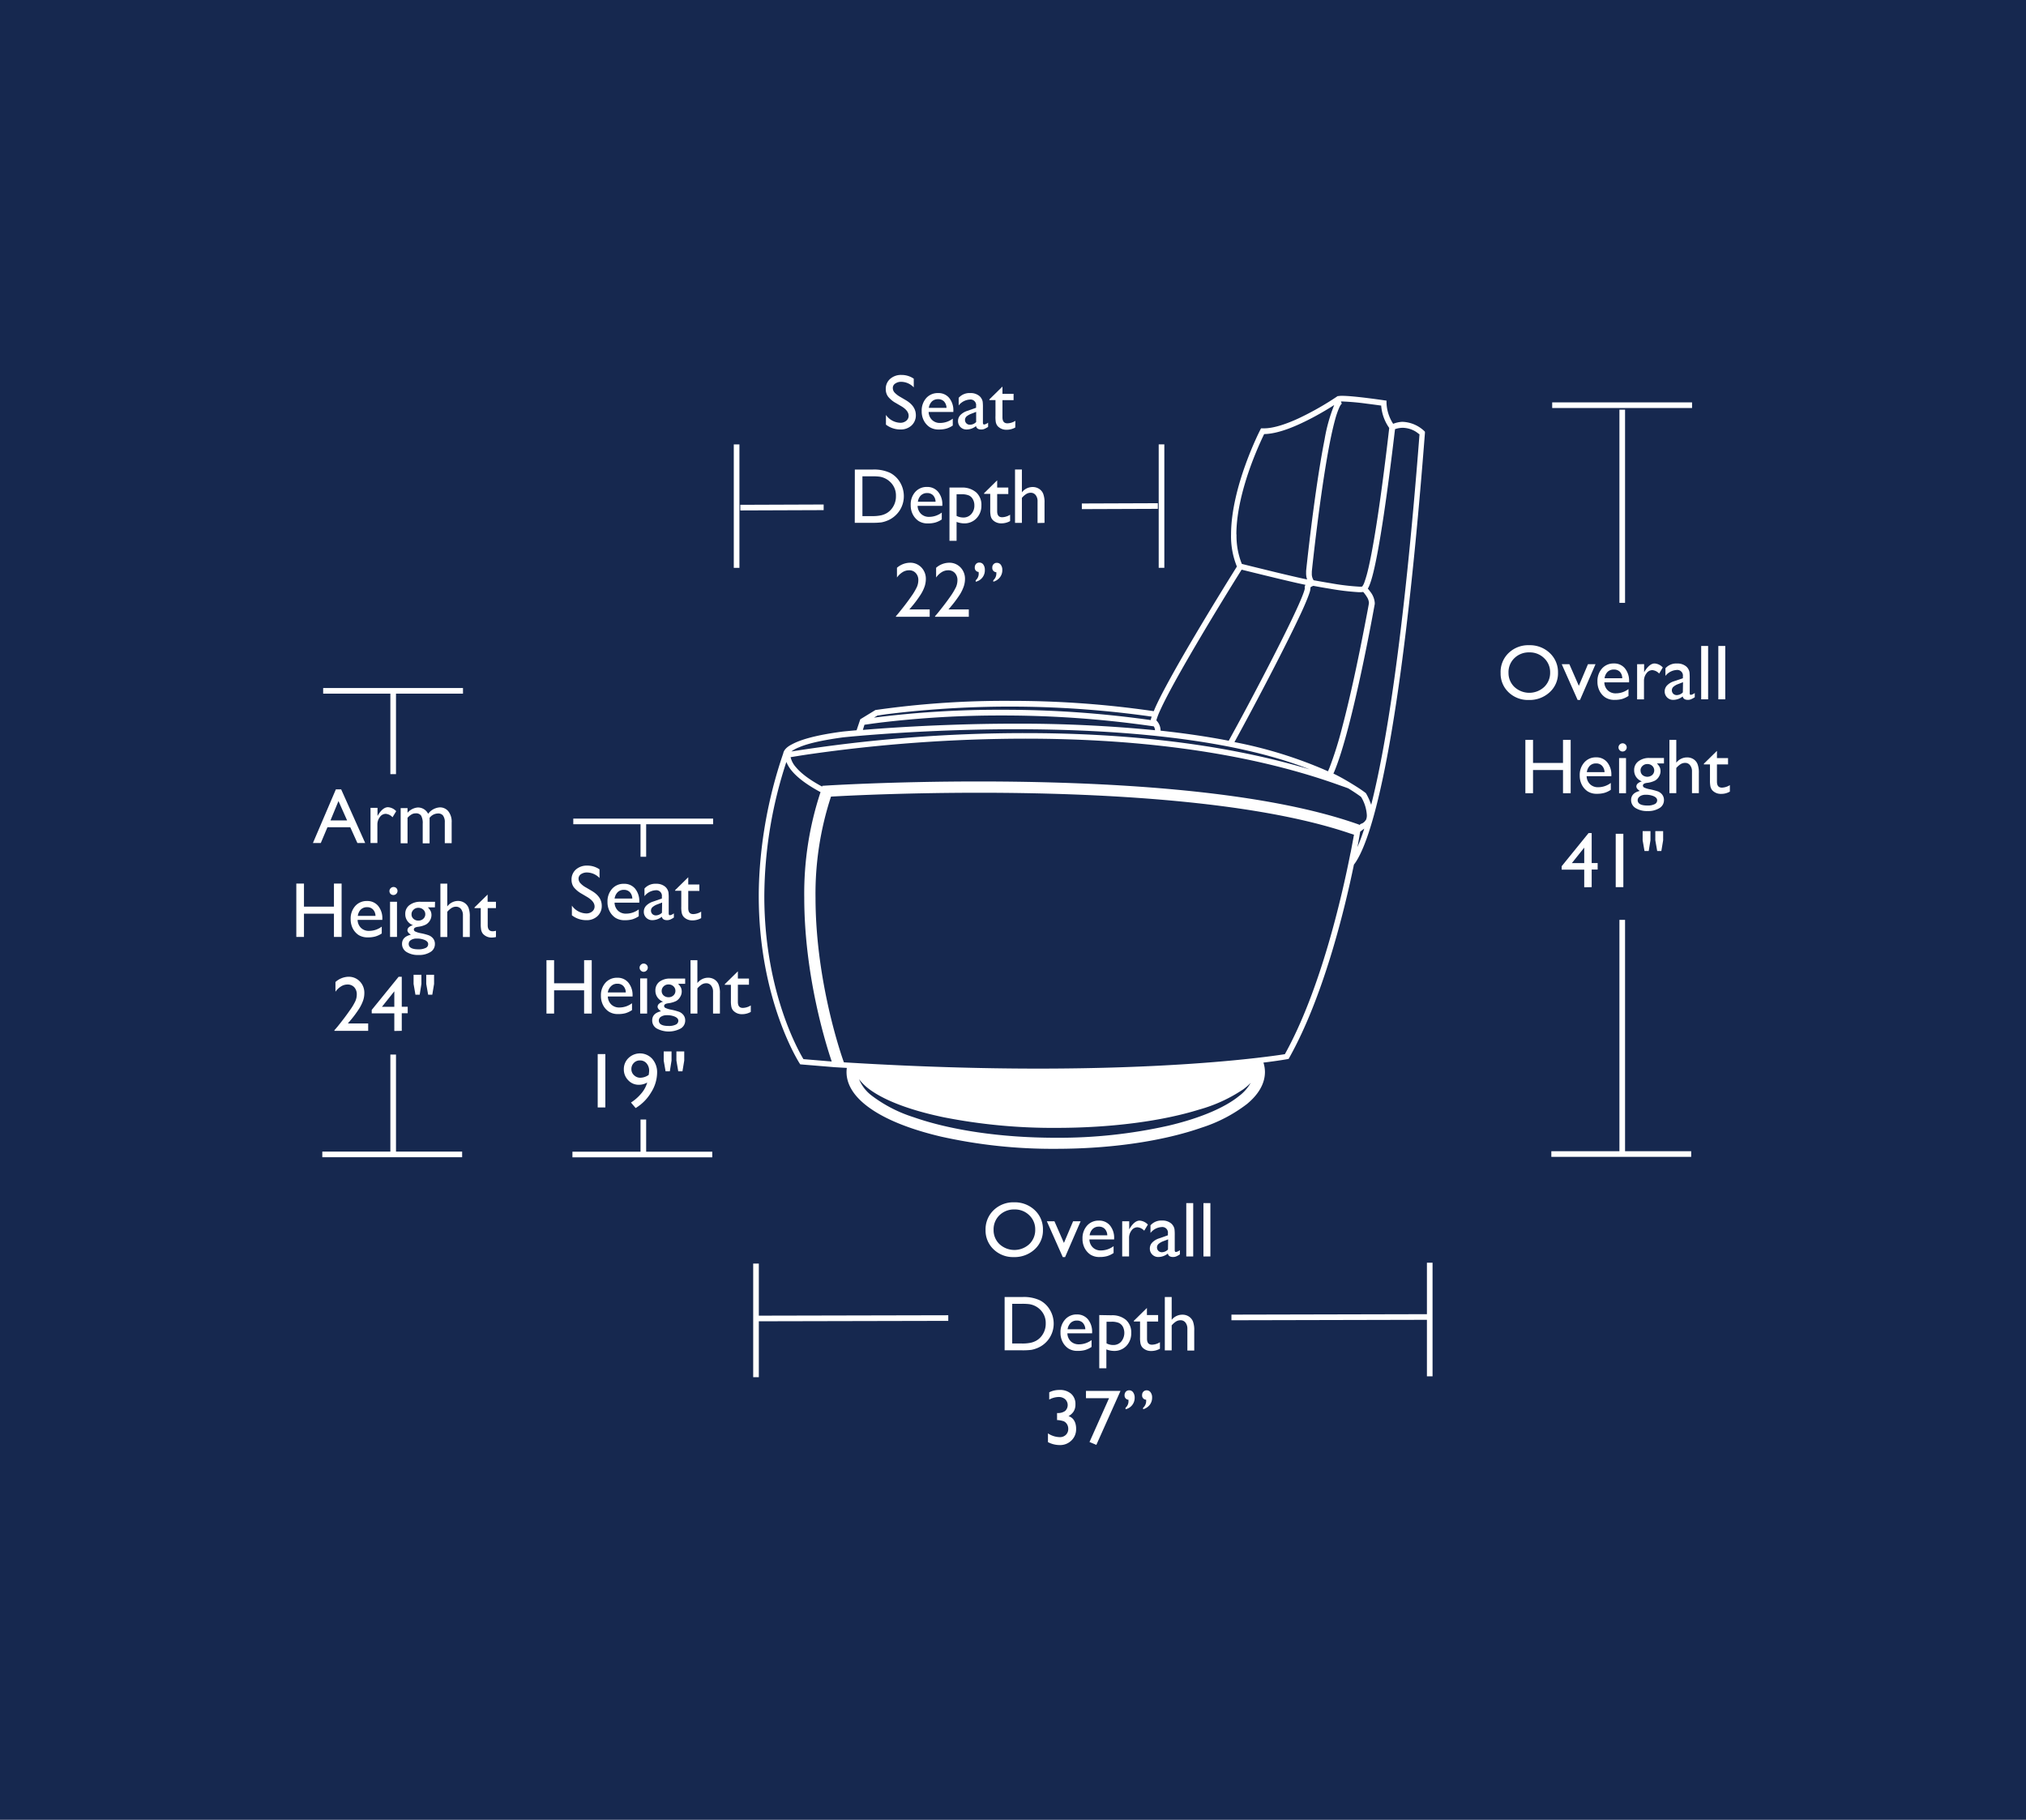 <svg xmlns="http://www.w3.org/2000/svg" viewBox="0 0 590 530"><defs><style>.cls-1{fill:#16284f;}.cls-2{fill:#fff;}</style></defs><title>Dexter</title><g id="Background"><rect class="cls-1" width="590" height="530"/></g><g id="Dexter"><polygon class="cls-2" points="134.58 335.39 115.32 335.39 115.32 307.13 113.68 307.13 113.68 335.39 93.86 335.39 93.86 337.03 134.58 337.03 134.58 335.39"/><polygon class="cls-2" points="113.68 225.46 115.32 225.46 115.32 202.02 134.83 202.02 134.83 200.38 94.11 200.38 94.11 202.02 113.68 202.02 113.68 225.46"/><path class="cls-2" d="M95.36,240.92H102l2.08,4.6h2.27l-7-15.63H97.81l-6.68,15.63h2.29Zm3.21-7.62,2.51,5.64H96.24Z"/><path class="cls-2" d="M107.9,235.28v10.24h2v-5.35a3.51,3.51,0,0,1,.72-2.21,2.09,2.09,0,0,1,1.69-.94,3,3,0,0,1,2,1l1.07-1.77a3.59,3.59,0,0,0-2.39-1.16c-1,0-2,.78-2.94,2.37l-.11.18v-2.36Z"/><path class="cls-2" d="M129,237.5a3.16,3.16,0,0,1,.53,2v6.06h2v-6a4.89,4.89,0,0,0-1-3.32,3.12,3.12,0,0,0-2.45-1.1,4.58,4.58,0,0,0-3.4,1.87,3.32,3.32,0,0,0-3-1.84,4.4,4.4,0,0,0-3,1.54v-1.35h-2v10.24h2v-7.43a4.83,4.83,0,0,1,1.21-1,2.27,2.27,0,0,1,1.16-.29,1.77,1.77,0,0,1,1.59.67,4.52,4.52,0,0,1,.46,2.38v5.69h2v-7.43a3.13,3.13,0,0,1,2.35-1.27A1.79,1.79,0,0,1,129,237.5Z"/><polygon class="cls-2" points="97.25 272.87 99.48 272.87 99.48 257.33 97.25 257.33 97.25 264.05 88.52 264.05 88.52 257.33 86.29 257.33 86.29 272.87 88.52 272.87 88.52 266.1 97.25 266.1 97.25 272.87"/><path class="cls-2" d="M111.17,271.87v-2a6.1,6.1,0,0,1-3.69,1.24,3.22,3.22,0,0,1-2.34-.86,3.32,3.32,0,0,1-1-2.34h7.2v-.26a5.67,5.67,0,0,0-1.21-3.81,4.05,4.05,0,0,0-3.25-1.43,4.41,4.41,0,0,0-3.44,1.47,5.44,5.44,0,0,0-1.32,3.8,5.89,5.89,0,0,0,.62,2.74,5.13,5.13,0,0,0,1.68,1.89,4.9,4.9,0,0,0,2.74.69,7.67,7.67,0,0,0,2.15-.26A7,7,0,0,0,111.17,271.87Zm-6.07-7a2.5,2.5,0,0,1,1.79-.66,2.31,2.31,0,0,1,1.73.66,2.8,2.8,0,0,1,.73,1.87H104.2A3.24,3.24,0,0,1,105.1,264.85Z"/><path class="cls-2" d="M115.44,258.67a1.16,1.16,0,0,0-.85-.34,1.15,1.15,0,0,0-.83.36,1.17,1.17,0,0,0,0,1.67,1.2,1.2,0,0,0,2-.84A1.13,1.13,0,0,0,115.44,258.67Z"/><rect class="cls-2" x="113.59" y="262.63" width="2.02" height="10.24"/><path class="cls-2" d="M126.69,262.63h-4.21a5.09,5.09,0,0,0-3.27,1,3.1,3.1,0,0,0-1.19,2.58,3.37,3.37,0,0,0,2.25,3.24,2.73,2.73,0,0,0-1.18.59,1.2,1.2,0,0,0-.44.89c0,.43.34.87,1,1.3-1.71.4-2.57,1.3-2.57,2.68a2.72,2.72,0,0,0,1.31,2.35,6.23,6.23,0,0,0,3.5.87,6.15,6.15,0,0,0,3.47-.87,2.67,2.67,0,0,0,1.29-2.32,2.49,2.49,0,0,0-.73-1.85,3.23,3.23,0,0,0-1-.67,15.68,15.68,0,0,0-2.42-.64,6.67,6.67,0,0,1-1.55-.48.67.67,0,0,1-.43-.58c0-.42.39-.68,1.15-.79a7.17,7.17,0,0,0,2.35-.66,3.25,3.25,0,0,0,1.18-1.18,3.11,3.11,0,0,0,.45-1.58,2.73,2.73,0,0,0-.23-1.14,4.12,4.12,0,0,0-.84-1.12h2.07Zm-5.35,10.72a5.62,5.62,0,0,1,2.42.45c.62.3.93.69.93,1.16a1.2,1.2,0,0,1-.74,1.12,4.53,4.53,0,0,1-2.09.4c-1.89,0-2.84-.53-2.84-1.58a1.29,1.29,0,0,1,.65-1.12A2.94,2.94,0,0,1,121.34,273.35Zm1.93-5.77a2,2,0,0,1-1.43.53,2,2,0,0,1-1.43-.52,1.68,1.68,0,0,1-.57-1.31,1.76,1.76,0,0,1,.58-1.33,1.94,1.94,0,0,1,1.4-.56,2.05,2.05,0,0,1,1.45.54,1.75,1.75,0,0,1,.58,1.33A1.73,1.73,0,0,1,123.27,267.58Z"/><path class="cls-2" d="M130.25,264v-6.65h-2v15.54h2v-7.33a5.37,5.37,0,0,1,1.3-1.15,2.42,2.42,0,0,1,1.25-.34,1.81,1.81,0,0,1,1.46.68,2.85,2.85,0,0,1,.55,1.81v6.33h2V267a7,7,0,0,0-.39-2.68,3.14,3.14,0,0,0-1.21-1.41,3.38,3.38,0,0,0-1.84-.52A3.9,3.9,0,0,0,130.25,264Z"/><path class="cls-2" d="M140,269a9.25,9.25,0,0,0,.13,1.88,3.1,3.1,0,0,0,.32.81,2.23,2.23,0,0,0,.48.55,3.36,3.36,0,0,0,2.31.81,5.17,5.17,0,0,0,1.19-.15v-1.83a3.54,3.54,0,0,1-.94.15c-1,0-1.46-.58-1.46-1.75v-5h2.4v-1.83H142v-2.11l-3.81,3.74v.2H140Z"/><path class="cls-2" d="M101.8,294.35q-1.29,1.89-3.48,4.61l-.94,1.1v.16h9.84v-2.15H101.3l.48-.57a32.62,32.62,0,0,0,2.83-3.77,11.76,11.76,0,0,0,1.17-2.45,6.76,6.76,0,0,0,.32-2,4.74,4.74,0,0,0-1.31-3.45,4.47,4.47,0,0,0-3.36-1.36A5.91,5.91,0,0,0,97.69,286v2.83a5.67,5.67,0,0,1,1.63-1.55,3.5,3.5,0,0,1,1.84-.55,2.6,2.6,0,0,1,2,.79,3,3,0,0,1,.74,2.11,4.89,4.89,0,0,1-.4,1.91A16.56,16.56,0,0,1,101.8,294.35Z"/><path class="cls-2" d="M117,300.22v-5.13h1.73V293.2H117v-8.73h-.91l-7.84,9.66v1h6.58v5.13Zm-5.77-7,3.6-4.51v4.51Z"/><polygon class="cls-2" points="124.13 286.56 124.68 289.69 125.89 289.69 126.41 286.56 126.41 283.9 124.13 283.9 124.13 286.56"/><polygon class="cls-2" points="120.44 286.56 120.98 289.69 122.22 289.69 122.72 286.56 122.72 283.9 120.44 283.9 120.44 286.56"/><polygon class="cls-2" points="207.42 335.42 188.17 335.42 188.17 326.05 186.53 326.05 186.53 335.42 166.7 335.42 166.7 337.06 207.42 337.06 207.42 335.42"/><polygon class="cls-2" points="186.53 249.52 188.17 249.52 188.17 240.05 207.67 240.05 207.67 238.41 166.95 238.41 166.95 240.05 186.53 240.05 186.53 249.52"/><path class="cls-2" d="M169.41,260.3l1.69,1c1.37.85,2.05,1.74,2.05,2.69a1.83,1.83,0,0,1-.69,1.46,2.63,2.63,0,0,1-1.74.58,5.25,5.25,0,0,1-4.18-2.28v2.82a6.81,6.81,0,0,0,4.2,1.42,4.56,4.56,0,0,0,3.25-1.17,4,4,0,0,0,1.25-3c0-1.75-.94-3.19-2.84-4.32l-1.7-1A6.24,6.24,0,0,1,169,257.2a2,2,0,0,1-.52-1.31,1.56,1.56,0,0,1,.7-1.29,3.06,3.06,0,0,1,1.8-.5,5.16,5.16,0,0,1,3.61,1.61v-2.52a6.23,6.23,0,0,0-3.57-1.09,4.77,4.77,0,0,0-3.31,1.14,3.83,3.83,0,0,0-1.27,3,3.63,3.63,0,0,0,.67,2.17A7.82,7.82,0,0,0,169.41,260.3Z"/><path class="cls-2" d="M181.68,257.4a4.41,4.41,0,0,0-3.44,1.47,5.45,5.45,0,0,0-1.33,3.8,5.77,5.77,0,0,0,.63,2.74,5.13,5.13,0,0,0,1.68,1.89A4.87,4.87,0,0,0,182,268a7.7,7.7,0,0,0,2.16-.26,7,7,0,0,0,1.85-.89v-2a6.1,6.1,0,0,1-3.69,1.24,3.26,3.26,0,0,1-2.35-.86,3.36,3.36,0,0,1-1-2.34h7.2v-.26a5.73,5.73,0,0,0-1.21-3.81A4.07,4.07,0,0,0,181.68,257.4Zm-2.7,4.29a3.31,3.31,0,0,1,.91-1.87,2.49,2.49,0,0,1,1.79-.66,2.31,2.31,0,0,1,1.73.66,2.85,2.85,0,0,1,.73,1.87Z"/><path class="cls-2" d="M190.18,262.58a4.83,4.83,0,0,0-2,1.2,2.52,2.52,0,0,0-.69,1.73,2.37,2.37,0,0,0,.71,1.78,2.42,2.42,0,0,0,1.78.7,4.45,4.45,0,0,0,2.75-1c.15.68.67,1,1.53,1a2.59,2.59,0,0,0,.88-.16,6.55,6.55,0,0,0,1.1-.61V266a2.42,2.42,0,0,1-1.14.55c-.24,0-.36-.17-.36-.52v-4.35a13.53,13.53,0,0,0-.07-1.76,2.72,2.72,0,0,0-.34-.92,2.85,2.85,0,0,0-.6-.74,3.93,3.93,0,0,0-2.66-.87,4.2,4.2,0,0,0-3.39,1.39V261a4.45,4.45,0,0,1,3.22-1.72,1.64,1.64,0,0,1,1.85,1.85v.55Zm2.59,3.24a2.57,2.57,0,0,1-1.79.78,1.45,1.45,0,0,1-1-.39,1.42,1.42,0,0,1-.41-1,1.39,1.39,0,0,1,.43-1,4.38,4.38,0,0,1,1.46-.83l1.36-.52Z"/><path class="cls-2" d="M196.62,259.23v.2h1.78V264a8.55,8.55,0,0,0,.13,1.88,3.1,3.1,0,0,0,.32.81,2.41,2.41,0,0,0,.47.55,3.4,3.4,0,0,0,2.32.81,5.1,5.1,0,0,0,2.55-.66v-1.89a4.55,4.55,0,0,1-2.31.72c-1,0-1.45-.58-1.45-1.75v-5h3.23V257.6h-3.23v-2.11Z"/><polygon class="cls-2" points="161.36 288.42 170.1 288.42 170.1 295.19 172.32 295.19 172.32 279.64 170.1 279.64 170.1 286.37 161.36 286.37 161.36 279.64 159.14 279.64 159.14 295.19 161.36 295.19 161.36 288.42"/><path class="cls-2" d="M175,290a5.81,5.81,0,0,0,.63,2.75,5,5,0,0,0,1.68,1.88,4.77,4.77,0,0,0,2.73.7,7.75,7.75,0,0,0,2.16-.26,7,7,0,0,0,1.85-.89v-2a6.1,6.1,0,0,1-3.7,1.24,3.26,3.26,0,0,1-2.34-.87,3.33,3.33,0,0,1-1-2.33h7.2V290a5.7,5.7,0,0,0-1.22-3.82,4,4,0,0,0-3.24-1.42,4.44,4.44,0,0,0-3.44,1.46A5.42,5.42,0,0,0,175,290Zm3-2.84a2.49,2.49,0,0,1,1.79-.66,2.31,2.31,0,0,1,1.73.66,2.8,2.8,0,0,1,.72,1.87H177A3.19,3.19,0,0,1,178,287.17Z"/><path class="cls-2" d="M186.61,281a1.11,1.11,0,0,0-.35.82,1.13,1.13,0,0,0,.35.84,1.1,1.1,0,0,0,.82.37,1.23,1.23,0,0,0,1.22-1.21,1.12,1.12,0,0,0-.36-.84,1.19,1.19,0,0,0-.86-.35A1.1,1.1,0,0,0,186.61,281Z"/><rect class="cls-2" x="186.43" y="284.95" width="2.02" height="10.24"/><path class="cls-2" d="M192.06,285.9a3.14,3.14,0,0,0-1.2,2.59,3.36,3.36,0,0,0,2.26,3.24,2.57,2.57,0,0,0-1.18.59,1.15,1.15,0,0,0-.44.89c0,.43.34.86,1,1.3-1.71.4-2.57,1.29-2.57,2.68a2.67,2.67,0,0,0,1.31,2.34,7.36,7.36,0,0,0,7,0,2.66,2.66,0,0,0,1.3-2.33,2.48,2.48,0,0,0-.74-1.84,3,3,0,0,0-1-.67,16.93,16.93,0,0,0-2.42-.65,6.62,6.62,0,0,1-1.55-.47.67.67,0,0,1-.43-.58c0-.42.38-.68,1.15-.79a7.43,7.43,0,0,0,2.35-.66,3.18,3.18,0,0,0,1.17-1.19,3,3,0,0,0,.46-1.57,2.81,2.81,0,0,0-.23-1.15,4.48,4.48,0,0,0-.84-1.11h2.07V285h-4.22A5.1,5.1,0,0,0,192.06,285.9Zm2.13,9.77a5.54,5.54,0,0,1,2.41.45c.63.3.94.69.94,1.16a1.23,1.23,0,0,1-.74,1.12,4.53,4.53,0,0,1-2.09.4q-2.85,0-2.85-1.59a1.3,1.3,0,0,1,.65-1.11A3,3,0,0,1,194.19,295.67Zm2.5-7.09a1.73,1.73,0,0,1-.57,1.32,2,2,0,0,1-1.43.53,2.09,2.09,0,0,1-1.44-.52,1.72,1.72,0,0,1-.56-1.31,1.79,1.79,0,0,1,.57-1.33,1.94,1.94,0,0,1,1.41-.56,2,2,0,0,1,1.44.53A1.74,1.74,0,0,1,196.69,288.58Z"/><path class="cls-2" d="M203.09,286.3v-6.66h-2v15.55h2v-7.34a6,6,0,0,1,1.3-1.14,2.5,2.5,0,0,1,1.26-.35,1.75,1.75,0,0,1,1.45.69,2.79,2.79,0,0,1,.55,1.81v6.33h2v-5.83a6.79,6.79,0,0,0-.4-2.68,3.09,3.09,0,0,0-1.2-1.42,3.4,3.4,0,0,0-1.84-.51A3.94,3.94,0,0,0,203.09,286.3Z"/><path class="cls-2" d="M212.85,291.32a8.61,8.61,0,0,0,.13,1.88,2.9,2.9,0,0,0,.31.8,2.29,2.29,0,0,0,.48.55,3.36,3.36,0,0,0,2.32.82,5.1,5.1,0,0,0,2.55-.66v-1.89a4.55,4.55,0,0,1-2.31.72c-1,0-1.45-.58-1.45-1.75v-5h3.23V285h-3.23v-2.12l-3.81,3.75v.19h1.78Z"/><rect class="cls-2" x="174.06" y="306.99" width="2.22" height="15.54"/><path class="cls-2" d="M181.67,311.42a4.41,4.41,0,0,0,1.27,3.18,4.11,4.11,0,0,0,3.05,1.33,4.72,4.72,0,0,0,2.49-.66,8.44,8.44,0,0,1-1.73,3.19,12.9,12.9,0,0,1-3,2.64l1.36,1.61a13.16,13.16,0,0,0,4.49-4.53,11,11,0,0,0,1.76-5.72,5.92,5.92,0,0,0-1.41-4.08,4.82,4.82,0,0,0-6.92-.24A4.44,4.44,0,0,0,181.67,311.42Zm2.91-1.85a2.35,2.35,0,0,1,1.78-.73,2.44,2.44,0,0,1,1.93.85,3.23,3.23,0,0,1,.75,2.21,9.77,9.77,0,0,1-.13,1.15,4.24,4.24,0,0,1-2.44.83,2.55,2.55,0,0,1-1.83-.74,2.3,2.3,0,0,1-.77-1.74A2.47,2.47,0,0,1,184.58,309.57Z"/><polygon class="cls-2" points="196.98 308.88 197.52 312.01 198.74 312.01 199.26 308.88 199.26 306.22 196.98 306.22 196.98 308.88"/><polygon class="cls-2" points="193.28 308.88 193.83 312.01 195.06 312.01 195.56 308.88 195.56 306.22 193.28 306.22 193.28 308.88"/><path class="cls-2" d="M405.71,123.43a12,12,0,0,1-1.94-6.1l0-.65-.65-.09s-8.73-1.3-12.26-1.31a6.55,6.55,0,0,0-1.15.08l-.16,0-.14.09s-.84.58-2.24,1.46a86.37,86.37,0,0,1-9,4.93c-3.54,1.64-7.3,2.92-10.08,2.91h-.34l-.52,0-.24.47s-8.47,16.43-8.49,30.42A23.34,23.34,0,0,0,360.2,165c-1.11,1.78-6.57,10.51-12.12,19.89-3.12,5.25-6.25,10.7-8.67,15.23-1.21,2.26-2.24,4.3-3,6-.17.39-.28.68-.42,1a285,285,0,0,0-41.62-3,264.9,264.9,0,0,0-39.23,2.64l-.16,0-4.45,2.72-1.08,3.2c-2.65.23-4.13.39-4.13.39h0c-8.2,1.08-12.42,2.47-14.68,3.7-2,1-2.45,2.07-2.55,2.64h0a132.72,132.72,0,0,0-6.54,30.06c-.39,4-.59,7.83-.59,11.48,0,30.3,11.81,48.61,11.86,48.69l.22.34.72.06,9.28.77h0l3.57.21a8.08,8.08,0,0,0-.09,1.2c0,3.54,2.05,6.69,5.25,9.33,4.84,4,12.54,7.17,22.15,9.45a149,149,0,0,0,33.52,3.58c16.53,0,31.5-2.33,42.47-6.16a43.44,43.44,0,0,0,13.2-6.87c3.21-2.64,5.25-5.79,5.26-9.33a9.14,9.14,0,0,0-.44-2.75c4.58-.56,6.94-1,6.95-1l.38-.07.19-.34c9.86-17.59,16-42.52,18.83-56.25a11.71,11.71,0,0,0,1-1.5c4-6.8,12.52-31.41,19.68-124.2l0-.38-.26-.26a9.72,9.72,0,0,0-6.39-2.62A8.41,8.41,0,0,0,405.71,123.43Zm-14.9-6.51a72.33,72.33,0,0,1,7.24.65c1.79.22,3.35.44,4.17.55a12.91,12.91,0,0,0,2.34,6.51c-.09.84-.37,3.26-.78,6.63-.12,1-.25,2-.39,3.13-.76,6.08-1.81,14-2.95,20.87-.67,4.09-1.37,7.85-2.05,10.68a33.29,33.29,0,0,1-1,3.47,4.56,4.56,0,0,1-.7,1.41,3.34,3.34,0,0,1-.65.05h0a68.79,68.79,0,0,1-8.43-1c-2.14-.35-4-.69-5.06-.88a3.29,3.29,0,0,1-.53-2l0-.51c0-.11.31-3,.83-7.46.8-6.74,2.09-16.91,3.58-25.54.74-4.31,1.54-8.24,2.34-11.15a25.31,25.31,0,0,1,1.18-3.49,6.21,6.21,0,0,1,.53-1l.27-.28-.26-.61Zm-4.08,107.71L385.3,224a126.94,126.94,0,0,0-25.81-7.87c2.48-4.5,7.14-13.19,11.55-21.75,2.72-5.29,5.35-10.52,7.3-14.67,1-2.08,1.78-3.88,2.35-5.3.28-.71.51-1.32.67-1.83a4.39,4.39,0,0,0,.26-1.31v-.19h0l.09-.09a2.9,2.9,0,0,1,.76-.37c1.07.2,2.87.53,4.87.85a72.61,72.61,0,0,0,8.36,1l.35,0a5.26,5.26,0,0,0,.93-.07h0a10.34,10.34,0,0,1,1.07,1.44,3.61,3.61,0,0,1,.6,1.67v.12c0,.21-.61,3.43-1.55,8.24-1.45,7.45-3.76,18.64-6.23,27.93a106.6,106.6,0,0,1-3.7,11.8C387,224,386.88,224.3,386.73,224.63Zm11,14.2a2.5,2.5,0,0,1-1.28,1.07l-.1,0-.54.41,0-.14c-29.17-10.42-76-12.56-110.7-12.58-25.61,0-44.52,1.2-44.55,1.2l-1.07.07-.08.22c-4-2.15-6.33-4.08-7.63-5.65a6.67,6.67,0,0,1-1.55-2.91l3.26-.53,1.67-.25a445.43,445.43,0,0,1,63.5-4.61c28.78,0,62.26,3.05,91.51,13.59.82.29,1.65.57,2.46.88,1.31.8,2.57,1.62,3.75,2.5,0,.08.11.18.18.32a11.48,11.48,0,0,1,1.47,4.81A3.16,3.16,0,0,1,397.77,238.83Zm-37.68-83.18c0-6.68,2.07-14.12,4.15-19.88,1.05-2.87,2.09-5.33,2.87-7.06.49-1.09.86-1.85,1.07-2.29,4.31-.07,9.7-2.46,14.15-4.81,2.59-1.37,4.81-2.73,6.25-3.65a48.23,48.23,0,0,0-2.8,10c-.42,2.13-.84,4.44-1.23,6.83-2.37,14.21-4.15,31.47-4.15,31.49h0l0,.64a5.3,5.3,0,0,0,.29,1.84c-1.57-.32-4.05-.89-6.75-1.53-1.58-.37-3.23-.77-4.8-1.16-3.25-.79-6.15-1.51-7.46-1.84A21.9,21.9,0,0,1,360.09,155.65ZM337.9,206.79c2.58-5.7,8.57-16,13.9-24.92,2.66-4.44,5.17-8.53,7-11.5,1.37-2.21,2.36-3.79,2.78-4.46,1.73.43,5.33,1.32,9.06,2.22.92.23,1.85.45,2.76.66,1.63.39,3.21.76,4.55,1.06l2.22.48a1.58,1.58,0,0,0-.23.73.59.59,0,0,0,.05.2h0a4,4,0,0,1-.22.92c-1.2,3.79-6.91,15.2-12.37,25.66-2.73,5.24-5.41,10.27-7.45,14l-1.64,3-.49.89c-6.41-1.24-13.08-2.2-19.84-2.93a4.24,4.24,0,0,0-1.24-3A19.61,19.61,0,0,1,337.9,206.79Zm-82.33,1.59c.32,0,1.21-.19,2.66-.38a292.83,292.83,0,0,1,77.16.71,7.67,7.67,0,0,0-.29,1,306.56,306.56,0,0,0-43.28-3A288.2,288.2,0,0,0,254.51,209Zm-3.83,2.7,2.42-.35,1.76-.23a291.38,291.38,0,0,1,35.9-2.12A304.53,304.53,0,0,1,336,211.55a2.47,2.47,0,0,1,.36,1.12,405.35,405.35,0,0,0-40.53-1.91c-6.91,0-13.46.14-19.41.36-10.84.39-19.7,1-25.14,1.46Zm-19.06,6.57c2.27-1,6.19-2,12.82-2.9,0,0,1.4-.15,3.89-.37,7.55-.66,25.31-2,46.39-2,28.08,0,62.07,2.4,85.62,11.69-27.12-8.13-56.79-10.56-82.65-10.56a434.39,434.39,0,0,0-68.3,5.35A9.64,9.64,0,0,1,232.68,217.65Zm1.3,90.81c-.08-.12-.16-.25-.28-.46-2.2-3.81-11.12-20.87-11.12-47A126.74,126.74,0,0,1,229,221.91a9.67,9.67,0,0,0,1.6,2.61c1.52,1.82,4.1,3.9,8.35,6.18a93.77,93.77,0,0,0-4.74,30.67c0,22.5,6.18,42.41,8,47.78Zm127,10.62c-4.16,3.46-11.49,6.6-20.81,8.78a145.28,145.28,0,0,1-32.77,3.5c-16.21,0-30.89-2.31-41.38-6a40.24,40.24,0,0,1-12.2-6.3,11.37,11.37,0,0,1-3.66-4.76,15.49,15.49,0,0,0,3.1,3c4.6,3.36,12.09,6.11,21.49,8.08a164,164,0,0,0,32.85,3.1c16.22,0,30.9-2,41.59-5.32A44.11,44.11,0,0,0,362,317.29a16.47,16.47,0,0,0,2.23-1.93A12.92,12.92,0,0,1,361,319.08Zm32.31-70.71c-2.46,12.54-8.71,39.92-19.12,58.65-.62.09-2,.31-4.19.59-9.15,1.2-32,3.61-67.69,3.61-16.21,0-35.1-.51-56.55-1.83v0c0-.11-.13-.37-.3-.88-1.58-4.6-7.95-24.71-7.95-47.12A90.72,90.72,0,0,1,242,232l2.22-.12c6.49-.34,21.88-1,41-1,33.85,0,79.49,2.16,107.93,11.85.38.12.78.24,1.15.37C394.08,244.29,393.76,246.06,393.31,248.37Zm2-1.61c.45-2.33.71-3.92.82-4.55l1.18-.89A55.21,55.21,0,0,1,395.28,246.76Zm18-120.35.09.08c-4.66,60.31-9.93,91.65-14.07,107.9a18.33,18.33,0,0,0-1.46-3.25l-.09-.14-.12-.1c-1.31-1-2.71-1.87-4.15-2.75h0c-1.65-1-3.37-2-5.18-2.85l.29-.66c2.72-6.54,5.64-18.68,7.9-29.23s3.84-19.49,3.85-19.49v-.06l0-.31a5.93,5.93,0,0,0-1.29-3.2c-.26-.37-.52-.68-.73-.93a5.21,5.21,0,0,0,.31-.58c.88-1.94,1.74-5.7,2.61-10.39,2.37-12.8,4.6-32.17,5-35.46a6.93,6.93,0,0,1,2.19-.4,7.57,7.57,0,0,1,3.78,1.08A9.51,9.51,0,0,1,413.23,126.41Z"/><rect class="cls-2" x="337.43" y="129.42" width="1.64" height="35.95"/><rect class="cls-2" x="213.69" y="129.43" width="1.64" height="35.95"/><rect class="cls-2" x="452.02" y="117.19" width="40.73" height="1.64"/><polygon class="cls-2" points="492.5 335.28 473.24 335.28 473.24 267.9 471.6 267.9 471.6 335.28 451.77 335.28 451.77 336.92 492.5 336.92 492.5 335.28"/><rect class="cls-2" x="471.6" y="119.31" width="1.64" height="56.26"/><path class="cls-2" d="M445.19,203.86a8.6,8.6,0,0,0,6.1-2.26,7.42,7.42,0,0,0,2.42-5.69,7.59,7.59,0,0,0-2.39-5.72,8.37,8.37,0,0,0-6-2.28,8.21,8.21,0,0,0-6,2.28A7.65,7.65,0,0,0,437,196a7.5,7.5,0,0,0,2.34,5.64A8.11,8.11,0,0,0,445.19,203.86ZM441,191.69A6,6,0,0,1,445.4,190a5.94,5.94,0,0,1,4.28,1.69,5.57,5.57,0,0,1,1.74,4.16,5.66,5.66,0,0,1-1.74,4.23,6.38,6.38,0,0,1-8.65,0A5.6,5.6,0,0,1,439.3,196,5.68,5.68,0,0,1,441,191.69Z"/><polygon class="cls-2" points="459.78 199.74 457.02 193.44 454.8 193.44 459.43 203.86 460.12 203.86 464.64 193.44 462.44 193.44 459.78 199.74"/><path class="cls-2" d="M466.52,194.7a5.46,5.46,0,0,0-1.32,3.8,5.81,5.81,0,0,0,.63,2.75,5,5,0,0,0,1.67,1.88,4.82,4.82,0,0,0,2.74.7,8.06,8.06,0,0,0,2.15-.26,7,7,0,0,0,1.85-.89v-2a6.09,6.09,0,0,1-3.69,1.25,3.23,3.23,0,0,1-2.34-.87,3.3,3.3,0,0,1-1-2.33h7.2v-.26a5.68,5.68,0,0,0-1.21-3.82,4,4,0,0,0-3.25-1.42A4.44,4.44,0,0,0,466.52,194.7Zm5.9,2.83h-5.15a3.27,3.27,0,0,1,.9-1.88A2.54,2.54,0,0,1,470,195a2.31,2.31,0,0,1,1.73.65A2.78,2.78,0,0,1,472.42,197.53Z"/><path class="cls-2" d="M476.75,193.44v10.24h2v-5.35a3.52,3.52,0,0,1,.72-2.22,2.11,2.11,0,0,1,1.7-.94,3,3,0,0,1,2,1l1.06-1.78a3.57,3.57,0,0,0-2.39-1.16q-1.47,0-2.94,2.37l-.11.18v-2.35Z"/><path class="cls-2" d="M492.07,201.88v-4.35a15.7,15.7,0,0,0-.07-1.76,2.78,2.78,0,0,0-.34-.92,2.69,2.69,0,0,0-.6-.74,3.93,3.93,0,0,0-2.66-.87,4.21,4.21,0,0,0-3.4,1.39v2.22a4.45,4.45,0,0,1,3.23-1.72,1.63,1.63,0,0,1,1.85,1.85v.55l-2.6.88a4.7,4.7,0,0,0-2,1.21,2.51,2.51,0,0,0-.7,1.73,2.43,2.43,0,0,0,2.5,2.48,4.37,4.37,0,0,0,2.74-1c.16.68.67,1,1.54,1a2.32,2.32,0,0,0,.87-.17,6.38,6.38,0,0,0,1.11-.6v-1.24a2.42,2.42,0,0,1-1.14.55C492.19,202.4,492.07,202.22,492.07,201.88Zm-2-.23a2.54,2.54,0,0,1-1.8.79,1.43,1.43,0,0,1-1-.4,1.39,1.39,0,0,1-.4-1,1.35,1.35,0,0,1,.43-1,4.38,4.38,0,0,1,1.46-.83l1.36-.53Z"/><rect class="cls-2" x="495.41" y="188.13" width="2.02" height="15.54"/><rect class="cls-2" x="500.4" y="188.13" width="2.02" height="15.54"/><polygon class="cls-2" points="444.21 215.48 444.21 231.02 446.44 231.02 446.44 224.26 455.17 224.26 455.17 231.02 457.4 231.02 457.4 215.48 455.17 215.48 455.17 222.2 446.44 222.2 446.44 215.48 444.21 215.48"/><path class="cls-2" d="M461.37,222.05a5.42,5.42,0,0,0-1.33,3.8,5.74,5.74,0,0,0,.63,2.74,5.13,5.13,0,0,0,1.68,1.89,4.79,4.79,0,0,0,2.73.7,7.72,7.72,0,0,0,2.16-.27,6.39,6.39,0,0,0,1.85-.89v-2a6.11,6.11,0,0,1-3.69,1.25,3.27,3.27,0,0,1-2.35-.87,3.36,3.36,0,0,1-1-2.34h7.2v-.25a5.69,5.69,0,0,0-1.22-3.82,4,4,0,0,0-3.24-1.42A4.4,4.4,0,0,0,461.37,222.05Zm5.9,2.82h-5.16A3.28,3.28,0,0,1,463,223a2.49,2.49,0,0,1,1.79-.66,2.31,2.31,0,0,1,1.73.66A2.88,2.88,0,0,1,467.27,224.87Z"/><path class="cls-2" d="M473.36,216.82a1.18,1.18,0,0,0-.86-.34,1.21,1.21,0,0,0-1.17,1.19,1.14,1.14,0,0,0,.35.84,1.12,1.12,0,0,0,.82.36,1.19,1.19,0,0,0,.86-.35,1.18,1.18,0,0,0,0-1.7Z"/><rect class="cls-2" x="471.5" y="220.78" width="2.02" height="10.24"/><path class="cls-2" d="M475,233a2.7,2.7,0,0,0,1.31,2.34,6.23,6.23,0,0,0,3.5.87,6.11,6.11,0,0,0,3.46-.87,2.65,2.65,0,0,0,1.3-2.32,2.55,2.55,0,0,0-.73-1.85,3.23,3.23,0,0,0-1-.67,19.06,19.06,0,0,0-2.42-.64,6.62,6.62,0,0,1-1.55-.47.68.68,0,0,1-.43-.59c0-.41.38-.68,1.15-.79a6.93,6.93,0,0,0,2.35-.66,3.08,3.08,0,0,0,1.17-1.18,3,3,0,0,0,.46-1.57,2.78,2.78,0,0,0-.23-1.15,4.31,4.31,0,0,0-.84-1.11h2.07v-1.59h-4.22a5.06,5.06,0,0,0-3.26,1,3.11,3.11,0,0,0-1.2,2.58,3.37,3.37,0,0,0,2.26,3.24,2.68,2.68,0,0,0-1.18.59,1.18,1.18,0,0,0-.44.89c0,.43.34.87,1,1.3C475.88,230.74,475,231.64,475,233Zm2.74-8.59a1.78,1.78,0,0,1,.58-1.34,1.93,1.93,0,0,1,1.4-.55,2,2,0,0,1,1.44.53,1.81,1.81,0,0,1,0,2.65,2.22,2.22,0,0,1-2.87,0A1.7,1.7,0,0,1,477.76,224.44Zm-.18,7.5a3,3,0,0,1,1.68-.44,5.54,5.54,0,0,1,2.41.45c.63.3.94.69.94,1.17a1.22,1.22,0,0,1-.74,1.11,4.41,4.41,0,0,1-2.09.4c-1.9,0-2.85-.53-2.85-1.58A1.3,1.3,0,0,1,477.58,231.94Z"/><path class="cls-2" d="M491.31,220.59a3.93,3.93,0,0,0-3.15,1.54v-6.65h-2V231h2v-7.33a5.69,5.69,0,0,1,1.3-1.14,2.5,2.5,0,0,1,1.26-.35,1.75,1.75,0,0,1,1.45.69,2.75,2.75,0,0,1,.56,1.8V231h2v-5.83a6.86,6.86,0,0,0-.4-2.68,3.06,3.06,0,0,0-1.2-1.41A3.4,3.4,0,0,0,491.31,220.59Z"/><path class="cls-2" d="M500,227.62v-5h3.23v-1.83H500v-2.11l-3.81,3.74v.2h1.78v4.54a8.66,8.66,0,0,0,.13,1.89,2.72,2.72,0,0,0,.32.8,2.22,2.22,0,0,0,.47.55,3.4,3.4,0,0,0,2.32.81,5,5,0,0,0,2.55-.66v-1.89a4.57,4.57,0,0,1-2.31.73C500.43,229.38,500,228.79,500,227.62Z"/><path class="cls-2" d="M463.52,258.37v-5.13h1.74v-1.89h-1.74v-8.72h-.91l-7.83,9.65v1h6.57v5.13Zm-5.77-7,3.6-4.51v4.51Z"/><rect class="cls-2" x="470.52" y="242.83" width="2.22" height="15.54"/><polygon class="cls-2" points="482.05 244.72 482.6 247.84 483.81 247.84 484.33 244.72 484.33 242.06 482.05 242.06 482.05 244.72"/><polygon class="cls-2" points="478.36 244.72 478.9 247.84 480.13 247.84 480.64 244.72 480.64 242.06 478.36 242.06 478.36 244.72"/><polygon class="cls-2" points="215.59 147.84 215.6 148.66 239.86 148.57 239.86 146.93 215.59 147.02 215.59 147.84"/><rect class="cls-2" x="315.04" y="146.62" width="22.13" height="1.64" transform="translate(-0.53 1.17) rotate(-0.21)"/><path class="cls-2" d="M260.91,117.39l1.7,1c1.36.85,2,1.75,2,2.69a1.81,1.81,0,0,1-.69,1.46,2.62,2.62,0,0,1-1.74.59,5.28,5.28,0,0,1-4.18-2.29v2.83a6.86,6.86,0,0,0,4.2,1.41,4.59,4.59,0,0,0,3.25-1.16,4,4,0,0,0,1.26-3q0-2.62-2.85-4.33l-1.7-1a6.88,6.88,0,0,1-1.66-1.28A2,2,0,0,1,260,113a1.51,1.51,0,0,1,.7-1.29,2.94,2.94,0,0,1,1.79-.51,5.13,5.13,0,0,1,3.61,1.62v-2.53a6.23,6.23,0,0,0-3.57-1.09,4.73,4.73,0,0,0-3.31,1.15,3.8,3.8,0,0,0-1.27,3,3.6,3.6,0,0,0,.67,2.16A7.53,7.53,0,0,0,260.91,117.39Z"/><path class="cls-2" d="M270.72,124.39a4.82,4.82,0,0,0,2.74.7,7.65,7.65,0,0,0,2.15-.27,6.39,6.39,0,0,0,1.85-.89v-2a6.11,6.11,0,0,1-3.69,1.25,3.23,3.23,0,0,1-2.34-.87,3.32,3.32,0,0,1-1-2.33h7.2v-.26a5.68,5.68,0,0,0-1.21-3.82,4,4,0,0,0-3.25-1.42,4.44,4.44,0,0,0-3.44,1.46,5.46,5.46,0,0,0-1.32,3.8,5.74,5.74,0,0,0,.62,2.74A5.13,5.13,0,0,0,270.72,124.39Zm.67-7.48a2.5,2.5,0,0,1,1.79-.65,2.31,2.31,0,0,1,1.73.65,2.88,2.88,0,0,1,.73,1.87h-5.15A3.27,3.27,0,0,1,271.39,116.91Z"/><path class="cls-2" d="M281.68,119.67a4.81,4.81,0,0,0-2,1.21,2.5,2.5,0,0,0-.69,1.73,2.43,2.43,0,0,0,2.49,2.48,4.4,4.4,0,0,0,2.75-1c.15.68.67,1,1.54,1a2.35,2.35,0,0,0,.87-.16,7.16,7.16,0,0,0,1.11-.6v-1.24a2.55,2.55,0,0,1-1.15.55c-.24,0-.36-.18-.36-.53v-4.35a13.45,13.45,0,0,0-.07-1.75,2.58,2.58,0,0,0-.34-.92,2.69,2.69,0,0,0-.6-.74,3.91,3.91,0,0,0-2.66-.87,4.17,4.17,0,0,0-3.39,1.39v2.21a4.44,4.44,0,0,1,3.22-1.71,1.63,1.63,0,0,1,1.85,1.85v.54Zm2.59,3.24a2.54,2.54,0,0,1-1.79.79,1.42,1.42,0,0,1-1.05-.4,1.39,1.39,0,0,1-.41-1,1.43,1.43,0,0,1,.43-1,4.69,4.69,0,0,1,1.46-.82l1.36-.53Z"/><path class="cls-2" d="M295.69,122.56a4.47,4.47,0,0,1-2.3.73c-1,0-1.46-.59-1.46-1.76v-5h3.24V114.7h-3.24v-2.12l-3.81,3.74v.2h1.78v4.54A9.37,9.37,0,0,0,290,123a2.89,2.89,0,0,0,.32.8,1.92,1.92,0,0,0,.48.55,3.36,3.36,0,0,0,2.31.81,5.09,5.09,0,0,0,2.55-.65Z"/><path class="cls-2" d="M248.92,152.26h4.92a21,21,0,0,0,2.8-.12,8.07,8.07,0,0,0,1.62-.46,7.49,7.49,0,0,0,2.63-1.68,7.41,7.41,0,0,0,1.72-2.5,7.63,7.63,0,0,0,.6-3,7.84,7.84,0,0,0-1.09-4,7.2,7.2,0,0,0-2.94-2.8,11.1,11.1,0,0,0-5-.95h-5.24Zm2.23-13.54h2.78a15.74,15.74,0,0,1,2.32.12,5.81,5.81,0,0,1,1.53.5,5.54,5.54,0,0,1,1.43,1,5.32,5.32,0,0,1,1.7,4.08,5.75,5.75,0,0,1-1.65,4.22,5.2,5.2,0,0,1-1.13.86,5.83,5.83,0,0,1-1.54.58,11.55,11.55,0,0,1-2.6.23h-2.84Z"/><path class="cls-2" d="M265.21,147.11a5.74,5.74,0,0,0,.63,2.74,5.19,5.19,0,0,0,1.67,1.89,4.82,4.82,0,0,0,2.74.7,7.6,7.6,0,0,0,2.15-.27,6.58,6.58,0,0,0,1.86-.89v-2a6.12,6.12,0,0,1-3.7,1.25,3.26,3.26,0,0,1-2.34-.87,3.36,3.36,0,0,1-1-2.34h7.2v-.25a5.69,5.69,0,0,0-1.22-3.82,4.05,4.05,0,0,0-3.25-1.43,4.4,4.4,0,0,0-3.43,1.47A5.42,5.42,0,0,0,265.21,147.11Zm3-2.85a2.48,2.48,0,0,1,1.78-.66,2.32,2.32,0,0,1,1.74.66,2.82,2.82,0,0,1,.72,1.87h-5.15A3.22,3.22,0,0,1,268.19,144.26Z"/><path class="cls-2" d="M285.8,147.19a4.84,4.84,0,0,0-1.52-3.79A6.15,6.15,0,0,0,280,142H276.5V157.5h2.07V152a6.56,6.56,0,0,0,2.16.43,4.82,4.82,0,0,0,3.64-1.48A5.25,5.25,0,0,0,285.8,147.19Zm-2.95,2.53a3,3,0,0,1-2.33,1,4.31,4.31,0,0,1-1.95-.47v-6.3H280a5.26,5.26,0,0,1,2.16.35,2.51,2.51,0,0,1,1.16,1.12,3.52,3.52,0,0,1,.43,1.77A3.64,3.64,0,0,1,282.85,149.72Z"/><path class="cls-2" d="M294.16,149.91a4.57,4.57,0,0,1-2.31.73c-1,0-1.46-.59-1.46-1.76v-5h3.24V142h-3.24v-2.11l-3.8,3.74v.2h1.78v4.54a8.66,8.66,0,0,0,.13,1.89,3,3,0,0,0,.31.8,2.75,2.75,0,0,0,.48.55,3.4,3.4,0,0,0,2.32.81,5.13,5.13,0,0,0,2.55-.66Z"/><path class="cls-2" d="M304.18,152.28v-5.83a6.86,6.86,0,0,0-.4-2.68,3.06,3.06,0,0,0-1.2-1.41,3.4,3.4,0,0,0-1.84-.52,3.94,3.94,0,0,0-3.15,1.55v-6.65h-2v15.54h2V145a5.45,5.45,0,0,1,1.3-1.14,2.4,2.4,0,0,1,1.26-.35,1.77,1.77,0,0,1,1.45.68,2.79,2.79,0,0,1,.55,1.81v6.33Z"/><path class="cls-2" d="M265.32,173.77q-1.29,1.89-3.49,4.6l-.93,1.11v.15h9.84v-2.15h-5.92l.48-.56a33.43,33.43,0,0,0,2.83-3.78,11.3,11.3,0,0,0,1.17-2.45,7.1,7.1,0,0,0,.32-2,4.76,4.76,0,0,0-1.32-3.45,4.44,4.44,0,0,0-3.35-1.35,5.9,5.9,0,0,0-3.74,1.47v2.83a5.67,5.67,0,0,1,1.63-1.55,3.5,3.5,0,0,1,1.84-.55,2.53,2.53,0,0,1,2,.8,2.92,2.92,0,0,1,.75,2.1,5,5,0,0,1-.4,1.92A17.35,17.35,0,0,1,265.32,173.77Z"/><path class="cls-2" d="M276.72,173.77q-1.31,1.89-3.49,4.6l-.94,1.11v.15h9.84v-2.15h-5.92l.48-.56a35.1,35.1,0,0,0,2.84-3.78,11.69,11.69,0,0,0,1.16-2.45,6.79,6.79,0,0,0,.33-2,4.76,4.76,0,0,0-1.32-3.45,4.46,4.46,0,0,0-3.36-1.35,5.85,5.85,0,0,0-3.73,1.47v2.83a5.64,5.64,0,0,1,1.62-1.55,3.51,3.51,0,0,1,1.85-.55,2.56,2.56,0,0,1,2,.8,3,3,0,0,1,.74,2.1,5.14,5.14,0,0,1-.39,1.92A19,19,0,0,1,276.72,173.77Z"/><path class="cls-2" d="M289.26,169v.42a3.65,3.65,0,0,0,1.92-1.27,3.35,3.35,0,0,0,.71-2.12,2.51,2.51,0,0,0-.44-1.54,1.38,1.38,0,0,0-1.15-.57,1.24,1.24,0,0,0-.95.38,1.33,1.33,0,0,0-.38,1,1.22,1.22,0,0,0,1.18,1.35v.29A2.6,2.6,0,0,1,289.26,169Z"/><path class="cls-2" d="M284.14,169v.42A3.37,3.37,0,0,0,286.8,166a2.59,2.59,0,0,0-.43-1.56,1.33,1.33,0,0,0-1.13-.59,1.24,1.24,0,0,0-1,.39,1.47,1.47,0,0,0-.37,1.06,1.2,1.2,0,0,0,1.13,1.28v.25A2.49,2.49,0,0,1,284.14,169Z"/><polygon class="cls-2" points="276.15 383.05 220.98 383.17 220.98 368.01 219.34 368.01 219.34 401.09 220.98 401.09 220.98 384.81 276.15 384.69 276.15 383.05"/><polygon class="cls-2" points="358.61 384.51 415.54 384.38 415.54 400.83 417.18 400.83 417.18 367.75 415.54 367.75 415.54 382.74 358.61 382.87 358.61 384.51"/><path class="cls-2" d="M295.37,350.16a8.27,8.27,0,0,0-6,2.28,7.72,7.72,0,0,0-2.36,5.77,7.52,7.52,0,0,0,2.34,5.65,8.11,8.11,0,0,0,5.86,2.25,8.63,8.63,0,0,0,6.1-2.25,7.44,7.44,0,0,0,2.41-5.69,7.58,7.58,0,0,0-2.39-5.73A8.41,8.41,0,0,0,295.37,350.16Zm4.36,12.2a6.41,6.41,0,0,1-8.65,0,5.6,5.6,0,0,1-1.73-4.19,5.7,5.7,0,0,1,1.72-4.26,6.06,6.06,0,0,1,4.39-1.67,5.91,5.91,0,0,1,4.27,1.68,5.59,5.59,0,0,1,1.74,4.16A5.69,5.69,0,0,1,299.73,362.36Z"/><polygon class="cls-2" points="309.83 361.99 307.07 355.69 304.86 355.69 309.49 366.11 310.17 366.11 314.69 355.69 312.5 355.69 309.83 361.99"/><path class="cls-2" d="M320,355.49a4.43,4.43,0,0,0-3.44,1.47,5.46,5.46,0,0,0-1.32,3.8,5.74,5.74,0,0,0,.63,2.74,5.19,5.19,0,0,0,1.67,1.89,4.82,4.82,0,0,0,2.74.7,7.65,7.65,0,0,0,2.15-.27,6.71,6.71,0,0,0,1.86-.89v-2a6.12,6.12,0,0,1-3.7,1.25,3.23,3.23,0,0,1-2.34-.87,3.37,3.37,0,0,1-1-2.34h7.2v-.25a5.68,5.68,0,0,0-1.21-3.82A4.05,4.05,0,0,0,320,355.49Zm-2.69,4.29a3.22,3.22,0,0,1,.91-1.87,2.48,2.48,0,0,1,1.78-.66,2.32,2.32,0,0,1,1.74.66,2.82,2.82,0,0,1,.72,1.87Z"/><path class="cls-2" d="M326.8,355.69v10.24h2v-5.35a3.5,3.5,0,0,1,.71-2.21,2.1,2.1,0,0,1,1.7-.94,3,3,0,0,1,2,1l1.07-1.78a3.64,3.64,0,0,0-2.4-1.16c-1,0-2,.79-2.93,2.38l-.11.18v-2.36Z"/><path class="cls-2" d="M337.54,360.67a4.74,4.74,0,0,0-2,1.21,2.49,2.49,0,0,0-.69,1.73,2.37,2.37,0,0,0,.71,1.77,2.43,2.43,0,0,0,1.78.71,4.46,4.46,0,0,0,2.75-1c.15.68.67,1,1.53,1a2.59,2.59,0,0,0,.88-.16,6.55,6.55,0,0,0,1.1-.61v-1.23a2.47,2.47,0,0,1-1.14.54c-.24,0-.36-.17-.36-.52v-4.35a13.34,13.34,0,0,0-.07-1.75,2.7,2.7,0,0,0-.34-.93,3,3,0,0,0-.6-.74,3.91,3.91,0,0,0-2.66-.87,4.18,4.18,0,0,0-3.39,1.4v2.21a4.44,4.44,0,0,1,3.22-1.71,1.63,1.63,0,0,1,1.85,1.84v.55Zm2.59,3.24a2.58,2.58,0,0,1-1.79.79,1.46,1.46,0,0,1-1-.4,1.42,1.42,0,0,1-.41-1,1.39,1.39,0,0,1,.43-1,4.56,4.56,0,0,1,1.46-.83l1.36-.52Z"/><rect class="cls-2" x="345.46" y="350.39" width="2.02" height="15.54"/><rect class="cls-2" x="350.46" y="350.39" width="2.02" height="15.54"/><path class="cls-2" d="M302.8,378.69a11,11,0,0,0-5-.95h-5.24v15.52h4.92a21.14,21.14,0,0,0,2.81-.12,8.18,8.18,0,0,0,1.61-.46,7.65,7.65,0,0,0,4.95-7.17,7.77,7.77,0,0,0-1.09-4A7.17,7.17,0,0,0,302.8,378.69Zm.08,10.92a5.2,5.2,0,0,1-1.13.86,6.06,6.06,0,0,1-1.54.58,11.51,11.51,0,0,1-2.59.23h-2.85V379.72h2.78a16,16,0,0,1,2.33.12,6.05,6.05,0,0,1,1.53.5,5.6,5.6,0,0,1,1.43,1,5.38,5.38,0,0,1,1.69,4.09A5.77,5.77,0,0,1,302.88,389.61Z"/><path class="cls-2" d="M310.16,384.31a5.45,5.45,0,0,0-1.33,3.8,5.77,5.77,0,0,0,.63,2.74,5.13,5.13,0,0,0,1.68,1.89,4.87,4.87,0,0,0,2.73.69,7.75,7.75,0,0,0,2.16-.26,7,7,0,0,0,1.85-.89v-2a6.1,6.1,0,0,1-3.69,1.24,3.3,3.3,0,0,1-2.35-.86,3.36,3.36,0,0,1-1-2.34h7.2v-.26a5.77,5.77,0,0,0-1.21-3.82,4.09,4.09,0,0,0-3.25-1.42A4.41,4.41,0,0,0,310.16,384.31Zm5.9,2.82H310.9a3.31,3.31,0,0,1,.91-1.87,2.49,2.49,0,0,1,1.79-.66,2.31,2.31,0,0,1,1.73.66A2.85,2.85,0,0,1,316.06,387.13Z"/><path class="cls-2" d="M320.12,383V398.5h2.07V393a6.34,6.34,0,0,0,2.16.44A4.82,4.82,0,0,0,328,392a5.25,5.25,0,0,0,1.43-3.79,4.84,4.84,0,0,0-1.52-3.79,6.15,6.15,0,0,0-4.24-1.36ZM327,386.4a4,4,0,0,1-.48,4.32,3,3,0,0,1-2.33,1,4.2,4.2,0,0,1-1.95-.48v-6.3h1.43a5.26,5.26,0,0,1,2.16.35A2.68,2.68,0,0,1,327,386.4Z"/><path class="cls-2" d="M334,380.93l-3.81,3.74v.2H332v4.54a8.55,8.55,0,0,0,.13,1.88,2.9,2.9,0,0,0,.31.8,2.55,2.55,0,0,0,.48.56,3.4,3.4,0,0,0,2.32.81,5.1,5.1,0,0,0,2.55-.66v-1.89a4.55,4.55,0,0,1-2.31.72c-1,0-1.45-.58-1.45-1.75v-5h3.23V383H334Z"/><path class="cls-2" d="M341.21,384.39v-6.65h-2v15.54h2V386a5.58,5.58,0,0,1,1.31-1.15,2.42,2.42,0,0,1,1.25-.34,1.78,1.78,0,0,1,1.46.68,2.85,2.85,0,0,1,.55,1.81v6.33h2v-5.83a7,7,0,0,0-.39-2.68,3.17,3.17,0,0,0-1.21-1.42,3.37,3.37,0,0,0-1.84-.51A3.94,3.94,0,0,0,341.21,384.39Z"/><path class="cls-2" d="M313.17,414.55a3.81,3.81,0,0,0-.66-1.25,3.16,3.16,0,0,0-1.34-.88A3.94,3.94,0,0,0,312.7,411a3.77,3.77,0,0,0,.48-2,3.92,3.92,0,0,0-1.24-3.07,4.87,4.87,0,0,0-3.39-1.12,6.54,6.54,0,0,0-3,.68v2.12a6,6,0,0,1,2.69-.75,2.84,2.84,0,0,1,1.94.64,2.34,2.34,0,0,1,0,3.43,3.54,3.54,0,0,1-2.22.6h-.13v2.05l.2,0a7.46,7.46,0,0,1,1.75.35,2.2,2.2,0,0,1,.74.57,2.47,2.47,0,0,1,.57,1.62,2.33,2.33,0,0,1-.69,1.76,2.45,2.45,0,0,1-1.8.67,6.38,6.38,0,0,1-3.42-1.1V420a7.35,7.35,0,0,0,3.42.86,4.67,4.67,0,0,0,3.42-1.34,4.48,4.48,0,0,0,1.36-3.36A5.3,5.3,0,0,0,313.17,414.55Z"/><polygon class="cls-2" points="319.27 420.81 326.31 405.08 316.25 405.08 316.25 407.21 322.97 407.21 317.28 419.97 319.27 420.81"/><path class="cls-2" d="M332.89,410v.43a3.73,3.73,0,0,0,1.92-1.27,3.37,3.37,0,0,0,.7-2.13,2.48,2.48,0,0,0-.44-1.53,1.38,1.38,0,0,0-1.15-.58,1.3,1.3,0,0,0-.95.38,1.37,1.37,0,0,0-.37,1,1.22,1.22,0,0,0,1.18,1.35v.29A2.61,2.61,0,0,1,332.89,410Z"/><path class="cls-2" d="M327.77,410v.43a3.38,3.38,0,0,0,2.66-3.35,2.58,2.58,0,0,0-.44-1.56,1.33,1.33,0,0,0-1.13-.6,1.27,1.27,0,0,0-1,.39,1.52,1.52,0,0,0-.37,1.07,1.21,1.21,0,0,0,1.14,1.28v.24A2.51,2.51,0,0,1,327.77,410Z"/></g></svg>